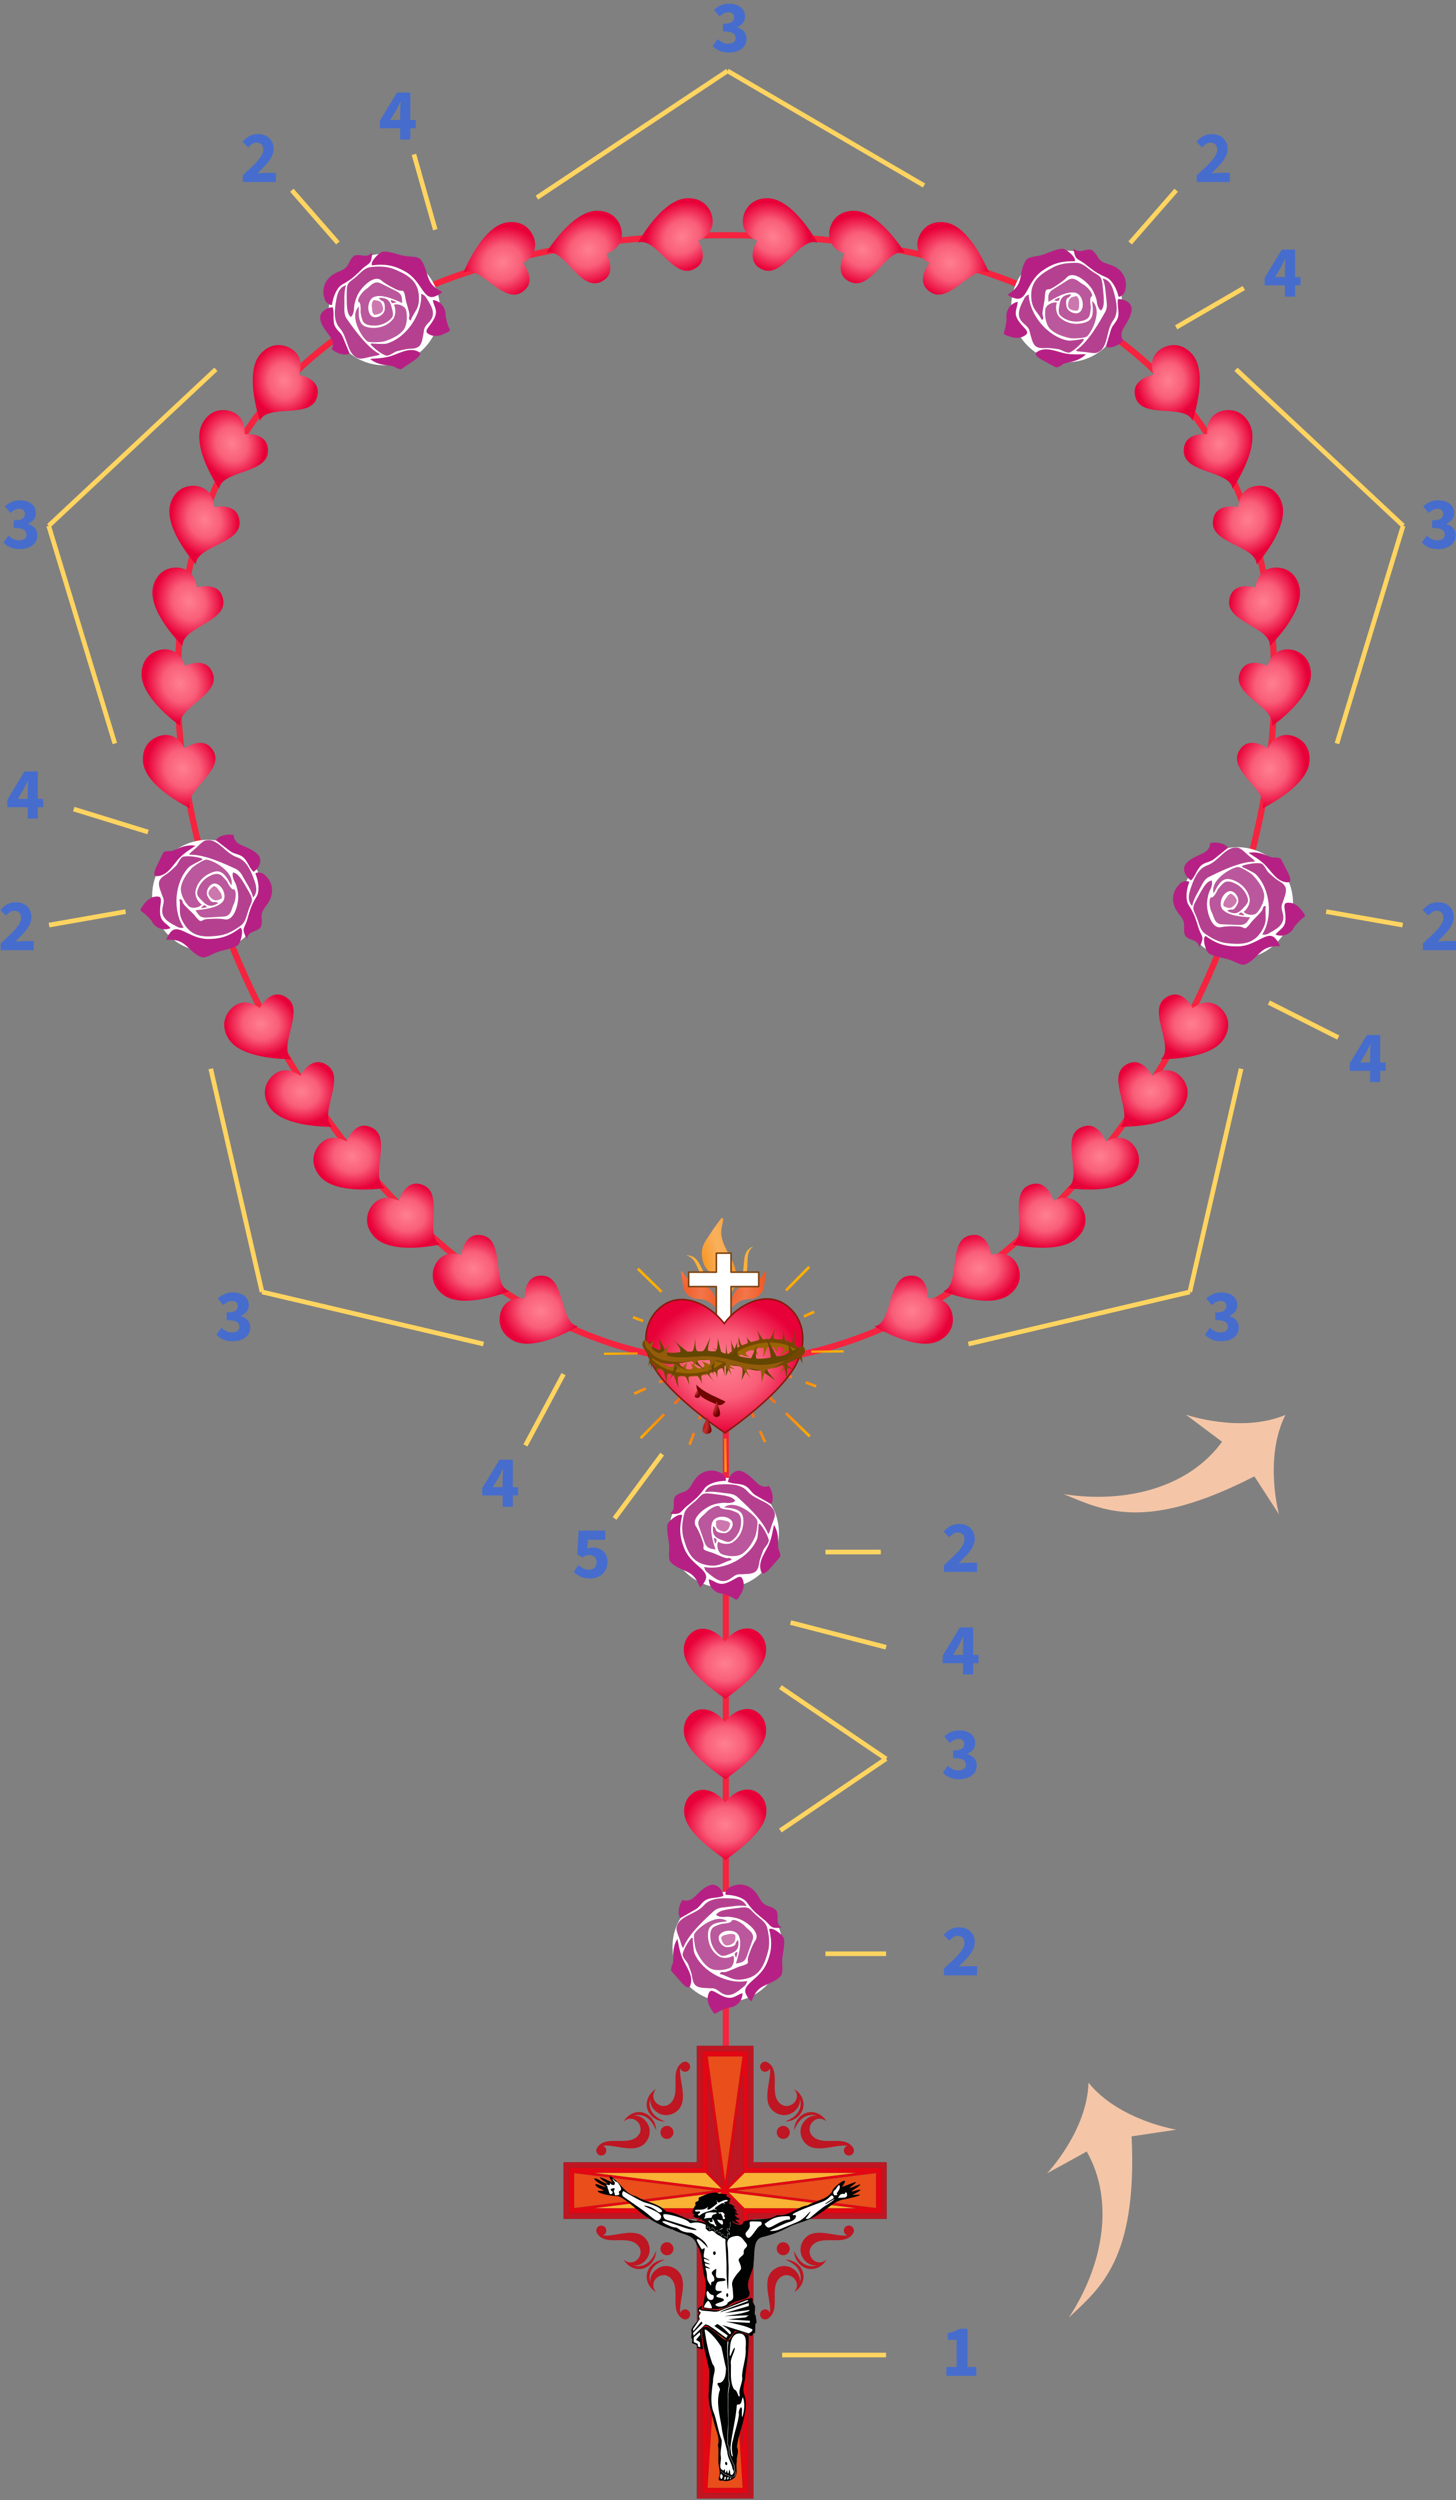 <svg xmlns="http://www.w3.org/2000/svg" xmlns:xlink="http://www.w3.org/1999/xlink" fill-rule="evenodd" stroke-miterlimit="10" viewBox="0 0 472 810" xmlns:v="https://vecta.io/nano"><rect x="0" y="0" width="472" height="810" fill="#808080" stroke="none"/><style><![CDATA[.R{fill:#466dcd}.S{fill-rule:nonzero}.T{fill:#be1622}]]></style><g class="R S"><path d="M306.8 769.72v-2.856h3.312v-8.808h-2.856v-2.184c.832-.16 1.536-.352 2.112-.576s1.136-.496 1.68-.816h2.592v12.384h2.856v2.856z"/><use id="A" xlink:href="#AG" class="R"/><use id="B" xlink:href="#AH" class="R"/><use id="C" xlink:href="#AI" class="R"/><path d="M191.33 511.4c-1.464.029-2.941-.344-4.158-1.175a7.7 7.7 0 0 1-1.218-.961l1.584-2.232c1.036 1.004 2.503 1.752 3.976 1.453.956-.127 1.797-.91 1.855-1.897.143-.946-.18-2.058-1.105-2.489-1.047-.512-2.329-.309-3.274.332-.26.312-.511-.055-.765-.174l-1.071-.681.432-7.704h8.64v2.976h-5.592l-.264 2.856c1.663-.67 3.722-.377 5.103.783 1.131.943 1.53 2.475 1.442 3.896a5.02 5.02 0 0 1-3.228 4.573c-.746.303-1.553.446-2.357.444z"/><use id="D" xlink:href="#A" y="-130.69" class="R"/><use id="E" xlink:href="#D" x="155.27" y="-201.42" class="R"/><use id="F" xlink:href="#E" x="-73.323" y="-248.87" class="R"/><use xlink:href="#F" x="-309.25"/><use xlink:href="#E" x="-461.07"/><use id="G" xlink:href="#B" x="84.968" y="-141.9" class="R"/><use xlink:href="#G" x="-320.46"/><use id="H" xlink:href="#G" x="70.304" y="-256.63" class="R"/><use xlink:href="#H" x="-459.78"/><use xlink:href="#G" x="-159.58" y="-417.51"/><use id="I" xlink:href="#C" x="131.98" y="-191.93" class="R"/><use id="J" xlink:href="#I" x="-27.604" y="-254.47" class="R"/><use id="K" xlink:href="#J" x="-286.82" y="-50.895" class="R"/><use id="L" xlink:href="#K" x="-120.77" y="219.97" class="R"/><use xlink:href="#L" x="153.98" y="222.99"/></g><g fill="none"><g stroke="#ffd460" stroke-width="1.5"><path d="m287.26 569.85-34.272-23.25m132.72-128.03 16.622-72.313m-317.39 72.313-16.622-72.313m386.55-175.92-54.194-50.68m-384.88 50.68 54.194-50.68m165.87-96.683-61.806 41.054m211.67 354.54-71.789 16.87m-228.98-16.87 71.789 16.87"/><path d="M454.86 170.33l-21.453 70.555M15.777 170.33l21.452 70.555m198.61-217.92l63.711 37.136m134.28 276.04l-22.497-11.326m-363.34-55.256l-24.069-7.422m430.79 37.571l-24.806-4.367m-414 4.367l24.806-4.367m362.5-202.02l-21.926 12.725m-247.1-56.025l6.911 24.391m111.87 518.64l34.272-23.25m0-36.126l-30.951-8.005m30.951 237.31h-33.689m31.969-260.15h-17.934m-97.264-34.546l12.36-23.098m16.548 46.753l15.423-20.831m166.63-409.48L366.36 78.7M94.61 61.629L109.534 78.7m177.71 554.28H267.59"/></g><path d="m57.603 221.78c0-100.26 71.272-145.58 177.76-145.58 114.7 0 177.76 51.855 177.76 145.58 0 100.83-81.58 219.56-177.76 219.56-94.742 0-177.76-119.58-177.76-219.56zm177.69 220.76v323.72" stroke="#f5233f" stroke-width="2"/></g><g class="S"><path d="M254.49 417.78l.609.62 7.523-7.64-.619-.609zm-48.033-6.447l7.711 7.517.594-.634-7.698-7.505zm53.94 14.786l.358.792 3.353-1.526-.36-.791zm-55.332 1.047l3.284 1.239.311-.811-3.289-1.241zM263 437.558a.73.73 0 0 1 .005.091l-.011.632 10.501-.108-.006-.723zm-67.218.685l.007.723 10.921-.111a9.73 9.73 0 0 1-.023-.631l.002-.092zm54.41 5.947l6.369 2.404.311-.812-6.375-2.405zm-36.691 3.277l.367.789 6.203-2.824-.375-.785zm47.53.813l3.392 1.28.307-.813-3.387-1.278zm-14.871 1.757l4.872 4.75.617-.613-4.87-4.748zm-40.724 1.102l.36.791 3.722-1.694-.366-.789zm12.91 3.343l.628.6 4.773-4.847-.628-.6zm22.897-1.262l2.791 6.215.79-.361-2.789-6.209zm-15.002 6.452l.811.31 2.406-6.376-.814-.303zm28.212-1.551l7.756 7.562.606-.623-7.745-7.551zm-47.081 7.505l.618.609 7.632-7.749-.628-.6zm38.621-1.83l1.611 3.59.793-.356-1.616-3.597zm-22.852 4.094l.813.306 1.412-3.742-.812-.311zm11.919-1.792a4.81 4.81 0 0 1-.317-.008l.109 10.792.723-.007-.11-10.794c0 .003-.245.015-.405.017z" fill="url(#U)"/><path d="M238.64 412.56c-.137-1.159-.486-2.274-.942-3.345-.929-2.185-2.27-4.173-3.13-6.389-.467-1.203-.793-2.47-.765-3.768.03-1.383.54-2.698.636-4.075.021-.305-.436-.494-.629-.25-1.425 1.797-2.714 3.694-3.973 5.608-.593.901-1.242 1.792-1.701 2.772-.467.997-.645 2.07-.605 3.167.038 1.064.212 2.165.602 3.159.404 1.032 1.083 1.858 1.822 2.67 1.394 1.531 2.686 3.197 3.208 5.238.313 1.223.399 2.496.527 3.748l.426 3.878a6.4 6.4 0 0 0 .072 1.376c.052.323.564.229.56-.085-.062-3.934 2.767-6.981 3.681-10.655.248-.996.332-2.028.211-3.049" fill="url(#V)"/><path d="M238.06 418.89c-1.104 1.9-1.157 4.312-2.771 5.926-.129.129.046.375.198.261.22-.164.414-.345.586-.544l1.744-1.443c.559-.47 1.11-.966 1.734-1.349 1.042-.639 2.254-.811 3.453-.886.636-.039 1.252-.109 1.838-.376.564-.256 1.081-.645 1.527-1.072.46-.441.819-.96 1.027-1.564.205-.593.294-1.227.412-1.842l.61-3.941c.018-.18-.249-.286-.363-.15-.516.612-.835 1.366-1.381 1.954-.513.552-1.161.948-1.841 1.261-1.254.575-2.615.862-3.886 1.396-.622.262-1.218.586-1.743 1.014-.463.376-.845.84-1.144 1.355" fill="url(#W)"/><path d="M229.98 417.5c-.525-.427-1.121-.751-1.743-1.013-1.27-.535-2.632-.821-3.886-1.397-.68-.312-1.328-.709-1.841-1.261-.546-.588-.865-1.342-1.381-1.954-.114-.136-.381-.03-.363.15.133 1.324.362 2.635.611 3.942.117.614.206 1.248.411 1.841.208.604.568 1.123 1.028 1.564.445.428.962.816 1.526 1.073.586.266 1.202.336 1.838.376 1.199.075 2.411.246 3.453.886.624.383 1.175.878 1.734 1.348l1.744 1.444a3.71 3.71 0 0 0 .586.544c.152.113.327-.133.199-.262-1.616-1.614-1.668-4.026-2.771-5.926-.3-.515-.682-.979-1.145-1.355" fill="url(#X)"/><path d="M243.95 403.91c-1.751.722-2.435 2.16-2.649 3.963l-.427 4.192c-.255 1.25-.955 2.256-1.338 3.445-.104.325.28.585.559.429 1.569-.876 1.938-3.191 2.126-4.817.275-2.382-.383-5.468 1.774-7.105.047-.036.022-.135-.045-.107m-21.23 2.79c1.894-.002 3.075 1.065 3.963 2.649.686 1.226 1.21 2.543 1.998 3.711.713 1.057 1.744 1.719 2.552 2.671.222.26-.035.647-.352.61-1.784-.21-3.01-2.207-3.806-3.639-1.165-2.095-1.737-5.198-4.356-5.886-.057-.015-.072-.116.001-.116" fill="#fbb03b"/><g stroke-width=".5"><path d="m245.96 412.16h-8.979v-6.157h-4.759v6.157h-8.979v4.671h8.979v15.861a4.34 4.34 0 0 0 4.759 0v-15.861h8.979z" stroke="#7c410f" stroke-linejoin="round" stroke-miterlimit="2" fill="#fff"/><path d="M253.53 422.04c-5.758-3.127-13.7.047-18.754 6.744-5.15-6.625-13.137-9.685-18.849-6.477-6.104 3.428-8.992 11.722-4.004 20.486 5.146 9.041 20.311 19.557 23.106 21.447 2.766-1.929 17.78-12.66 22.796-21.775 4.861-8.833 1.857-17.085-4.295-20.425" fill="url(#Y)" stroke="#89190c"/></g></g><g transform="matrix(.905 0 0 .905 198.21 392.98)"><path d="M30.407 61.436s1.044 1.473 5.283 3.646l5.154 2.435c-.21.415-1.432 1.772-2.952 1.112-1.529-.664-4.03-1.572-5.683-2.916-.847-.688-1.704-2.062-1.802-4.277z" fill="#700600"/><g transform="matrix(1.041 0 0 1.166 11.133 -1.316)" class="S"><g fill="#996402"><path d="M54.256 45.802c.935-1.135.668-1.94-.439-3.225-2.099-1.532-6.213-3.445-13.022-2.456-7.352 1.069-11.161 3.998-12.832 5.739-.38 1.16-.173 1.966.816 2.248.188.533 3.048 1.01 3.048 1.01l-2.394-1.341c.379-.348.807-.685 1.278-1.008l1.381.853.09-1.745c.643-.344 1.514-1.623 2.049-1.163.505.434 2.685.534 2.685.534s-1.446-.504-1.365-1.156c.246-.656 1.839-.9 2.411-.844.554.165 1.917 1.931 1.917 1.931s-.752-1.751-.707-2.226c.369-.461 1.776-.462 2.445-.421.295.356-.138 2.979-.138 2.979s1.278-2.546 1.386-2.946c.359-.273 1.432-.441 2.311-.227.221.429 1.45 1.892 1.45 1.892s-.505-1.444-.365-1.864c.683-.328 1.741.044 2.52.356.139.482-1.629 2.131-1.629 2.131s2.416-1.094 2.609-1.494c.422-.211 1.526.525 2.173.897l.074 2.009.995-1.257c.414.357.788.482 1.252.794z"/><path d="M3.214 43.368c-1.08.987-1.173 2.208-.252 3.644 1.866 1.828 5.674 4.329 12.542 4.352 7.417.024 11.583-2.317 13.472-3.797.534-1.093.439-1.923-.5-2.348-.113-.555-4.484-2.872-4.484-2.872l3.792 3.104a11.3 11.3 0 0 1-1.401.81l-1.25-1.048-.327 1.716c-.682.247-.913.708-1.77.847-.629-.591-2.692-1.103-2.692-1.103s1.282 1.083.863 1.494c-.327.632-2.029.88-2.508.381-.408-.425-2.229-1.39-2.229-1.39s.891 1.159.782 1.624c-.736.568-1.789.324-2.288.172-.243-.397.504-1.804.504-1.804s-1.421.825-1.583 1.205c-.745.29-1.501-.124-2.226-.234l-.481-1.375s-.659 1.645-1.053 1.602c-1.126.141-2.251-.579-3.049-.87-1.048-.912-1.423-1.208-2.022-1.852l.201-2.002-1.157 1.099c-.36-.415-.658-.865-.882-1.355z"/></g><g fill="#754703"><path d="M54.697 44.347c-.066-.574-.358-1.165-.88-1.77l-1.409-1.023c-.169-.429-.106-4.722-.106-4.722l-.858 4.174c-.533-.029-1.682-.499-2.354-.822-.149-.394-.702-3.338-.702-3.338s.065 2.719-.355 3.131c-.915.086-2.292-.063-2.788-.292-.341-.555.314-3.051.314-3.051s-1.171 2.805-1.672 3.08c-.797.239-1.711.267-2.41.186-.606-.444-2.064-2.913-2.064-2.913s1.019 2.665.713 3.078c-.981.401-1.717.453-2.684.72-.528-.162-1.785-1.645-1.785-1.645s.834 1.39.406 2.038l-1.878.613c-.598-.622-1.048-2.584-1.048-2.584s-.376 1.877.295 2.817c-.051.227-1.084.642-1.62.946-1.121-1.132-1.405-3.086-1.405-3.086l.331 3.725s-.853.483-1.335.95c-.556-.498-.588-3.587-.588-3.587l-.248 4.295-.604.59c-.24.733-.246 1.325.033 1.733 4.955-6.722 19.41-9.35 26.701-3.246z"/><path d="M2.333 45.129c-.014.578.195 1.207.629 1.883.348.341 1.119.514 1.255 1.073.109.45.931 2.705.931 2.705s-.203-1.821.234-1.956c.759.144 1.518.243 1.941 1.017l.975 3.571s.006-2.732.366-2.98c.969-.037 1.764.027 2.158.662.116.49 1.609 3.917 1.609 3.917s-.61-3.407-.086-3.622c.698-.286 1.698-.411 2.352-.051.374.206 1.495 2.683 1.495 2.683s-.583-2.467-.235-2.67c1.227-.286 1.824-.381 2.953-.165.463.148 1.645 2.385 1.645 2.385s-.533-2.313-.228-2.571c.473-.4 1.286-.545 1.91-.377.447.121 2.452 2.484 2.452 2.484s-1.885-2.365-1.674-2.685c.317-.48 1.267-.701 1.87-.556.476.115.891 2.111.891 2.111s-.161-2.184.149-2.602.94-.678 1.487-.582c.384.068.846 2.544.846 2.544s-.218-2.871.039-3.285c.142-.228.678-.496.678-.496.337-.691.424-1.277.204-1.722-5.816 5.932-20.469 6.406-26.847-.716z"/></g><path d="M.349 42.51c-.515-.963-.403-1.864.45-2.413a1.99 1.99 0 0 1 .195-.111c.469.628.242.898 1.26 1.458.176-.396.015-2.118.015-2.118l.832 2.739c1.305.718 2.111 1.148 2.917 1.179.654-.656-.507-3.746-.507-3.746s2.035 3.118 2.441 4.286c2.082.575 3.781.136 5.01.074.652-1.357-2.61-3.833-2.61-3.833l4.976 3.615a5.98 5.98 0 0 0 1.812-.017c.696-.374 1.037-4.416 1.037-4.416s-.201 3.914.709 4.345c.802.063 1.247.189 2.072-.112.665-.551 2.451-4.283 2.451-4.283s-1.234 3.677-.796 4.308c.634.109 2.041.253 2.71.029.703-1.31.542-4.014.542-4.014L27 43.621c.243.45 2.503 1.129 4.085.715.307-.425 1.452-3.56 1.452-3.56s.05 3.47.382 4.175c1.102.416 2.921.641 4.404.787.425-.508 2.015-4.035 2.015-4.035s-.673 3.494-.077 4.166c1.661.058 3.156-.083 4.8-.329.385-.529-1.511-6.369-1.511-6.369l3.534 5.931c1.034.086 2.975-.186 4.316-1.143.078-1.04-.287-4.383-.287-4.383s.716 3.844 1.716 3.82c.653-.236 3.192-1.468 3.192-1.468.207.123.391.285.538.484.588.795.363 1.872-.502 2.407-.003.002-.122.076-.345.204-.635.368-.6.396-1.336.713-.931.466-2.214 1.05-3.768 1.612.265.85.063 4.666.063 4.666s-.758-3.857-1.457-4.193c-1.703.537-3.361.903-5.287 1.249-.232.707 2.944 3.561 2.944 3.561l-5.147-3.171c-1.889.339-4.074-.625-4.955-.294-.21.789-1.691 3.312-1.691 3.312s.551-2.659.296-3.515c-.364-1.223-2.802-.616-4.219-1.143-.442.854-1.451 3.497-1.451 3.497l.02-4.007c-1.356-.346-2.332-.342-3.64-.856-.514.327-.751 4.407-.751 4.407l-1.212-4.687c-1.761.197-2.838.053-4.268.199-.129 1.078 2.933 3.065 2.933 3.065s-4.29-2.162-4.704-2.845l-1.824.282-2.623.391c.083.818-3.166 4.89-3.166 4.89s2.069-4.119 1.443-4.716c-2.644.178-5.068-.145-7.446-1.838-.534.068-.241 3.724-.241 3.724l-1.126-4.509c-.627-.582-1.124-1.496-1.75-2.309z" fill="#634601"/><path d="M55.823 42.945c.377 2.078-2.264 2.56-3.64 3.359-2.155.435-2.986 1.912-4.226 3.544-2.087 2.502 2.194-3.145-.728-1.731-1.423.893-3.626.522-4.92 1.29-.324.476-1.339 3.959-1.339 3.959s-.001-3.269-.35-3.904c-1.725-.312-3.006-.782-4.748-.382-.38.409 1.489 2.985 1.489 2.985l-2.897-3.273c-1.149-.828-3.568-1.352-4.47-.687-.347.543.717 2.762.717 2.762s-1.874-2.059-1.773-2.718c-.304-.792-.442-1.232-1.477-1.329-.944-.072-2.233-1.075-2.925.243-.211.501-3.205 4.36-3.205 4.36s2.29-4.133 2.082-5.148c-1.477-.013-3.336-.243-4.583.256-.144.661-2.266 2.205-2.266 2.205s1.296-1.102.982-1.354c-.226-1.228-1.356-.554-2.179-.521l-2.733.408c-.554.361.677 2.747.677 2.747s-2.305-2.647-3.138-2.537c-3.656-.975-4.496-.986-6.708-1.874-.523.38 1.491.2-.329-.743-.338-2.54-4.486-2.237-2.627-4.535.522-.689 1.364.875 1.816.974 1.011.004 1.936-1.484 1.936-1.484s-1.5 2.593-.889 3.058c.534.407 1.28.968 2.108 1.205 1.522.434 3.811-2.732 3.811-2.732s-1.552 3.435-.483 3.658c3.073.785 7.123.335 10.515.202 4.819-.398 9.514.528 14.197 1.705 5.76 1.332 11.987 1.202 17.456-1.28 1.699-.731 3.323-1.636 4.845-2.686z" fill="#925c0b"/><path d="M54.075 42.391l.945-.462c.207.123.391.285.538.484.588.795.363 1.872-.502 2.407-.003.002-.122.076-.345.204.323.565.284 2.421.284 2.421s-.764-2.256-1.62-1.708c-.931.466-2.214 1.05-3.768 1.612.084.85 2.521 1.867 2.521 1.867s-3.393-.715-3.915-1.394l-3.124.83c4.945-2.521 7.591-4.641 8.986-6.261zM.349 42.51c-.59-.763-.413-1.812.391-2.374-.091.856.134 2.813 3.323 4.896 4.265 2.785 13.019 1.563 13.019 1.563l-1.824.282-2.623.391c.083.818 3.305 2.54 3.305 2.54s-4.402-1.769-5.028-2.366c-2.644.178-5.068-.145-7.446-1.838-.132.509-1.502 2.549-1.502 2.549s.784-2.686.263-3.563C1.6 44.008.975 43.322.349 42.51z" fill="#744603"/></g><path id="M" d="M37.671 67.452s-1.26 3.127-1.26 4.467a1.262 1.149 0 0 0 1.26 1.147 1.262 1.149 0 0 0 1.26-1.147c0-1.34-1.26-4.467-1.26-4.467z" fill="url(#AL)"/><use id="N" transform="matrix(.875 0 0 .685 .958 19.214)" xlink:href="#M"/><use transform="matrix(.857 0 0 .722 1.689 16.17)" xlink:href="#N"/><path id="O" d="M34.24 73.093s-1.604 3.328-1.604 4.754a1.608 1.223 0 0 0 1.604 1.22 1.608 1.223 0 0 0 1.604-1.22c0-1.426-1.604-4.754-1.604-4.754z" fill="url(#AM)"/><use transform="matrix(.945 0 0 .936 -1.414 -.019)" xlink:href="#O"/></g><g class="S"><g id="P"><path d="M253.625 630.73c0 9.837-7.975 17.812-17.812 17.812s-17.812-7.975-17.812-17.812 7.976-17.812 17.812-17.812 17.812 7.975 17.812 17.812" fill="#fff"/><path d="M220.435 628.57c.299.866.827 3.071 1.139 2.288 1.873-4.699 7.939-9.925 9.8-11.678 1.02-.961 2.399-1.161 3.737-1.275l.007-.001c1.991-.185 4.413-.784 6.901-.355-.996-2.202-3.283-2.43-5.16-2.515-2.915-.132-6.584-.158-8.652 2.231-2.762 3.191-8.32 3.285-8.899 7.4-.116.824.653 2.531 1.127 3.905zm13.975 10.336c-.501-.177-1.297.41-.94.671 1.504.274 2.975 1.303 4.506 1.641 1.257.277 2.647.135 3.877-.143 4.637-1.049 6.025-4.785 7.179-9.065l.005-.028c.586-2.501.253-4.884-.313-7.341l-.014-.058c-.495-1.901-2.308-2.939-3.627-4.152-2.124-1.952-2.008-2.734-4.879-2.401-5.399.627-7.012.909-8.071 2.319.603.649 1.956.806 3.041.672.799-.099 1.617.027 2.411.164.825.143 1.651.345 2.422.672 2.107.892 6.718 4.219 4.817 6.893l-.01.012c-.802 1.121-2.218 4.742-2.388 5.802-.086.537.24 1.316-.213 1.617l-.003.004c-.909.588-2.096.752-3.084 1.163-2.112.879-3.956 1.828-4.716 1.558z" fill="#b54090"/><path d="M238.555 636.15c-.01.031 1.661-.291 1.996-.458l.03-.019c1.39-.68 1.538-2.084 2.068-3.429l1.398-3.979c.524-2.161-1.442-2.875-2.712-4.406-.306-.37-2.927-2.353-4.14-1.708.225.952-3.039 1.107-3.172 1.123 0 0-2.008.549-2.777 1.127-1.121.843-1.062 2.6-.92 3.807.204 1.729 1.226 4.057 3.298 5.286.53.315 1.484.12 1.983-.074 2.241-.867 3.759-1.293 3.795-3.743.004-.307-.023-1.275-.198-1.105-.284.273-.71.777-.757 1.131-.124.917-1.68 1.08-2.593 1.145-1.789.127-3.785-2.66-2.433-4.177 1.526-1.712 5.092-1.5 6.034.362 1.263 2.497-.206 6.943-.9 9.117m.52-3.739c-.203-.083-.876.252-.915.666.059.361.186.746.477 1.189.056.067.501-1.778.438-1.855z" fill="#bb579c"/><path d="M238.325 626.91c-1.013-.76-2.436-.175-3.584.066-.322.068-.985.589-.965.763.091.771.51 1.863 1.168 2.327s1.522.156 2.17-.165c.33-.165.718-.402.949-.715.35-.473.431-1.739.262-2.276z" fill="#cd77af"/><path d="M235.765 622.47c-3.895-2.922-10.604 3.059-10.782 4.41-.18.682.259 4.147.827 5.326 1.309 2.715 2.479 4.132 3.895 5.188 1.739 1.298 4.867.968 6.678.295 1.435-.532 1.92-2.96 1.313-4.094-1.329.846-3.436 1.013-4.689.204-2.538-1.64-3.591-4.517-3.49-7.222.031-.826.215-1.766.789-2.401 1.248-1.381 3.475-1.445 5.459-1.706z" fill="#bb579c"/><path d="M223.715 643.4c1.372-3.395-1.561-6.461-2.672-9.403-.501-1.329-.832-2.668-1.076-4.064l-.368-1.778c-1.093 1.745-1.374 3.628-1.338 5.659l.001.02c-.005.761.047 1.866-.23 2.414-.298.592-.737 1.956-.358 2.368l3.451 3.939c.376.379 2.071 2.158 2.59.845" fill="#b62084"/><path d="M234.185 645.86c2.72 1.508 5.036-.688 7.229-2.5.388-.321.696-.97.804-1.571-6.314 1.26-14.53-2.892-17.117-8.992-.367-.864-.539-4.684-.545-4.898l-.338-.113c-.899.941-2.431 3.32-2.897 5.151l-.002.008c-.29 1.072 1.407 2.588 1.74 3.377.33.78.842 2.273 1.063 3.002.394 1.298.284 2.895 1.385 3.898 1 .911 2.839.806 4.038.906l.007-.001c.33.029.81.034 1.146.031h.098c1.378-.01 2.283 1.094 3.389 1.702" fill="#b54090"/><path d="M236.075 650.46c2.753-.115 4.666-2.311 4.629-4.699-.789.16-1.839.828-2.51 1.122-1.648.722-2.945.511-6.06-1.334-.643-.38-1.65-.922-2.107-.253-.687 1.006-1.197 3.106.612 5.767.362.533.645 1.366 1.346 1.308 1.144-.928 4.09-1.911 4.09-1.911zm13.9-25.589c-.148-.043-.655.124-.655.124.955 3.778 1.035 6.87-.773 11.086-2.269 5.293-8.274 6.663-6.712 10.005.73 1.563 1.776 2.353 1.776 2.353.685-1.905 1.594-3.662 3.425-4.729 2.016-1.174 4.319-1.623 6.078-3.526.674-.73.547-2.325.451-4.372-.108-2.286.975-5.185.566-7.746-.153-.956-2.769-3.115-4.156-3.195m-12.942-13.652c-1.11.257-2.17 1.988-1.783 2.671 2.003 0 4.583.506 6.205 1.759.592.457.962 1.155 1.423 1.719 1.412 1.73 1.586 1.872 3.385 3.417l1.889 1.542c1.79 1.658 1.575 2.387 4.342 2.278.237-.01.871-.157.871-.157-2.135-1.318-.813-3.413-1.531-5.173-.391-.96-2.337-1.611-2.881-1.765-2.324-.768-2.545-2.705-4.013-4.468-2-2.401-5.052-3.176-7.907-1.823m-6.992-.419c-2.144.744-3.65 2.659-5.319 4.104-.983.85-2.584 1.144-3.41.598-1.115 1.329-1.897 4.438-.772 5.929l4.868-2.782c1.455-.771 2.032-2.383 3.485-3.137 1.723-.892 3.883-.484 5.635-1.294-.33-2.089-2.297-4.278-4.487-3.418" fill="#b62084"/></g><path d="M314.01 400.37c-6.788 1.955-2.545 15.89-8.216 17.982 0 0 15.016 6.127 21.522 1.036 4.55-3.558 3.471-8.152 2.013-10.383-2.854-4.379-8.013-2.448-8.013-2.448s-.793-7.368-6.513-6.37a7.46 7.46 0 0 0-.793.183z" fill="url(#Z)"/><path d="M156.85 400.37c6.788 1.955 2.545 15.89 8.216 17.982 0 0-15.017 6.127-21.523 1.036-4.549-3.558-3.471-8.152-2.013-10.383 2.855-4.379 8.014-2.448 8.014-2.448s.793-7.368 6.512-6.37c.255.044.519.104.794.183z" fill="url(#a)"/><path d="M401.76 218.53c-2.058 6.757 11.939 10.79 10.604 16.685 0 0 13.318-9.255 12.593-17.484-.505-5.754-4.946-7.351-7.61-7.344-5.227.008-6.419 5.386-6.419 5.386s-6.61-3.348-8.89 1.991a7.67 7.67 0 0 0-.278.766z" fill="url(#b)"/><path d="M69.097 218.53c2.059 6.757-11.938 10.79-10.603 16.685 0 0-13.319-9.255-12.594-17.484.506-5.754 4.946-7.351 7.611-7.344 5.227.008 6.418 5.386 6.418 5.386s6.61-3.348 8.89 1.991a7.67 7.67 0 0 1 .278.766z" fill="url(#c)"/><path d="M276.03 91.486c6.626 2.448 11.467-11.289 17.274-9.613 0 0-8.462-13.835-16.72-13.591-5.774.169-7.627 4.509-7.775 7.169-.297 5.219 5.003 6.722 5.003 6.722s-3.728 6.404 1.47 8.991a7.54 7.54 0 0 0 .748.322z" fill="url(#d)"/><path d="M194.35 91.486c-6.626 2.448-11.467-11.289-17.275-9.613 0 0 8.463-13.835 16.721-13.591 5.773.169 7.627 4.509 7.775 7.169.296 5.219-5.003 6.722-5.003 6.722s3.728 6.404-1.47 8.991a7.54 7.54 0 0 1-.748.322z" fill="url(#e)"/><path d="M333.32 384.11c-6.376 3.041.096 16.091-5.155 19.085 0 0 15.818 3.579 21.402-2.51 3.903-4.256 2.086-8.611.281-10.573-3.535-3.852-8.307-1.099-8.307-1.099s-1.756-6.297-6.511-5.469c-.532.093-1.101.275-1.71.566z" fill="url(#f)"/><path d="M137.54 384.11c6.376 3.041-.096 16.091 5.155 19.085 0 0-15.818 3.579-21.402-2.51-3.903-4.256-2.086-8.611-.282-10.573 3.535-3.852 8.307-1.099 8.307-1.099s1.757-6.297 6.511-5.469c.532.093 1.101.275 1.711.566z" fill="url(#g)"/><path d="M398.46 194.57c-.923 7.004 13.546 8.685 13.197 14.72 0 0 11.618-11.315 9.553-19.315-1.442-5.592-6.085-6.441-8.712-5.996-5.156.866-5.448 6.368-5.448 6.368s-6.237-1.958-8.132 2.481c-.212.496-.37 1.073-.458 1.742z" fill="url(#h)"/><path d="M72.4 194.57c.923 7.004-13.547 8.685-13.197 14.72 0 0-11.618-11.315-9.554-19.315 1.443-5.592 6.085-6.441 8.713-5.996 5.156.866 5.447 6.368 5.447 6.368s6.238-1.958 8.133 2.481c.212.496.37 1.073.458 1.742z" fill="url(#i)"/><path d="M247.27 87.375c6.5 2.768 12.001-10.721 17.72-8.766 0 0-7.784-14.227-16.045-14.384-5.773-.11-7.836 4.135-8.112 6.786-.549 5.199 4.673 6.956 4.673 6.956s-3.559 5.483.209 8.499c.421.338.934.645 1.555.909z" fill="url(#j)"/><path d="M224.55 87.375c-6.499 2.768-12-10.721-17.72-8.766 0 0 7.784-14.227 16.045-14.384 5.774-.11 7.837 4.135 8.113 6.786.548 5.199-4.673 6.956-4.673 6.956s3.558 5.483-.209 8.499a6.6 6.6 0 0 1-1.556.909z" fill="url(#k)"/><path d="M349.94 365.53c-6.149 3.479 1.217 16.047-3.813 19.399 0 0 16.029 2.469 21.175-3.995 3.598-4.517 1.481-8.736-.456-10.566-3.793-3.596-8.363-.52-8.363-.52s-2.082-5.849-6.523-5.076c-.626.109-1.298.35-2.02.758z" fill="url(#l)"/><path d="M120.92 365.53c6.149 3.479-1.217 16.047 3.813 19.399 0 0-16.029 2.469-21.174-3.995-3.599-4.517-1.482-8.736.455-10.566 3.793-3.596 8.364-.52 8.364-.52s2.081-5.849 6.522-5.076c.627.109 1.298.35 2.02.758z" fill="url(#m)"/><path d="M393.18 169.14c-.433 7.052 14.119 7.721 14.19 13.766 0 0 10.803-12.097 8.184-19.934-1.827-5.478-6.518-6.001-9.108-5.374-5.082 1.222-4.992 6.731-4.992 6.731s-6.039-1.441-7.81 2.704c-.249.585-.413 1.28-.464 2.107z" fill="url(#n)"/><path d="M77.676 169.14c.432 7.052-14.119 7.721-14.191 13.766 0 0-10.802-12.097-8.184-19.934 1.828-5.478 6.518-6.001 9.108-5.374 5.082 1.222 4.992 6.731 4.992 6.731s6.039-1.441 7.81 2.704c.25.585.414 1.28.465 2.107z" fill="url(#o)"/><path d="M364.49 345.32c-5.664 4.221 3.215 15.768-1.354 19.724 0 0 16.211.443 20.507-6.613 3.004-4.934.376-8.853-1.774-10.428-4.215-3.092-8.364.533-8.364.533s-2.548-5.052-6.529-4.359c-.778.136-1.608.49-2.486 1.143z" fill="url(#p)"/><path d="M106.36 345.32c5.664 4.221-3.216 15.768 1.354 19.724 0 0-16.211.443-20.507-6.613-3.005-4.934-.377-8.853 1.774-10.428 4.214-3.092 8.363.533 8.363.533s2.549-5.052 6.53-4.359c.777.136 1.608.49 2.486 1.143z" fill="url(#q)"/><path d="M383.76 146.47c.454 7.05 14.975 5.894 15.802 11.88 0 0 9.203-13.352 5.626-20.799-2.5-5.207-7.219-5.138-9.711-4.193-4.889 1.85-4.109 7.304-4.109 7.304s-5.625-.615-7.212 3.101c-.31.726-.466 1.615-.396 2.707z" fill="url(#r)"/><path d="M86.863 146.47c-.455 7.05-14.975 5.894-15.803 11.88 0 0-9.203-13.352-5.626-20.799 2.501-5.207 7.22-5.138 9.711-4.193 4.889 1.85 4.11 7.304 4.11 7.304s5.624-.615 7.212 3.101c.31.726.465 1.615.396 2.707z" fill="url(#s)"/><path d="M377.62 323.42c-5.645 4.25 3.294 15.751-1.257 19.73 0 0 16.214.363 20.475-6.714 2.98-4.948.334-8.854-1.826-10.418-4.229-3.072-8.36.574-8.36.574s-2.564-5.021-6.53-4.331c-.783.136-1.619.495-2.502 1.159z" fill="url(#t)"/><path d="M93.232 323.42c5.645 4.25-3.294 15.751 1.258 19.73 0 0-16.215.363-20.476-6.714-2.979-4.948-.333-8.854 1.827-10.418 4.229-3.072 8.359.574 8.359.574s2.565-5.021 6.53-4.331c.783.136 1.62.495 2.502 1.159z" fill="url(#u)"/><path d="M368.2 129.06c2.319 6.675 16.004 1.685 18.399 7.236 0 0 5.308-15.325-.125-21.548-3.799-4.351-8.327-3.027-10.477-1.45-4.219 3.086-2.012 8.134-2.012 8.134s-5.565.905-6.122 4.891c-.11.787-.024 1.694.337 2.737z" fill="url(#v)"/><path d="M102.66 129.06c-2.319 6.675-16.003 1.685-18.398 7.236 0 0-5.308-15.325.125-21.548 3.798-4.351 8.327-3.027 10.477-1.45 4.218 3.086 2.012 8.134 2.012 8.134s5.565.905 6.122 4.891c.109.787.024 1.694-.338 2.737z" fill="url(#w)"/><path d="M283.51 429.72s13.801 8.519 21.057 4.571c5.075-2.76 4.769-7.468 3.699-9.91-2.094-4.788-7.502-3.736-7.502-3.736s.473-8.068-6.185-7.305c-.098.011-.193.025-.287.042-6.682 1.162-4.925 15.226-10.782 16.338z" fill="url(#x)"/><path d="M187.35 429.72s-13.801 8.519-21.058 4.571c-5.074-2.76-4.768-7.468-3.698-9.91 2.093-4.788 7.501-3.736 7.501-3.736s-.472-8.068 6.185-7.305c.098.011.194.025.288.042 6.681 1.162 4.925 15.226 10.782 16.338z" fill="url(#y)"/><path d="M409.2 261.89s14.662-6.932 15.304-15.169c.45-5.759-3.665-8.067-6.296-8.499-5.156-.853-7.219 4.255-7.219 4.255s-6.508-4.792-9.496 1.207a4.42 4.42 0 0 0-.121.264c-2.665 6.236 10.085 12.425 7.828 17.942z" fill="url(#z)"/><path d="M61.653 261.89s-14.663-6.932-15.304-15.169c-.451-5.759 3.665-8.067 6.295-8.499 5.156-.853 7.22 4.255 7.22 4.255s6.508-4.792 9.495 1.207c.044.088.084.176.122.264 2.664 6.236-10.086 12.425-7.828 17.942z" fill="url(#AA)"/><path d="M320.59 88.317s-5.961-15.084-14.138-16.262c-5.717-.825-8.289 3.131-8.892 5.727-1.188 5.09 3.775 7.482 3.775 7.482s-5.206 6.182.585 9.554c.085.05.17.096.255.139 6.049 3.066 13.056-9.253 18.415-6.64z" fill="url(#AB)"/><path d="M150.26 88.317s5.96-15.084 14.138-16.262c5.717-.825 8.288 3.131 8.892 5.727 1.187 5.09-3.775 7.482-3.775 7.482s5.206 6.182-.585 9.554a4.96 4.96 0 0 1-.255.139c-6.05 3.066-13.057-9.253-18.415-6.64z" fill="url(#AC)"/><path d="M244.22 700.54v-37.719h-18.312v37.719h-43.209v18.312h43.209v90.601h18.312v-90.601h43.209V700.54z" fill="#3c3b3a"/><path d="m236.25 709.12 5.135-5.135h36.099zm5.135 6.298-5.135-5.135 41.234 5.135zm-12.648-11.433 5.135 5.135-41.235-5.135zm5.72 4.504-5.112-5.111v-31.374zm0.604-1.886-5.652-40.337h11.304zm-5.716 9.422 5.215-5.215-5.215 82.088zm4.527-5.742-5.135 5.135h-36.1zm-2.29-0.582-45.446 5.659v-11.318zm9.167 96.318h-11.376l5.688-89.536zm0.028-13.121-5.214-82.088 5.214 5.215zm-2.237-83.197 45.446-5.659v11.318zm2.237-6.323-5.112 5.111 5.112-36.485zm1.72-38.831h-14.872v37.719h-43.209v14.872h43.209v90.6h14.872v-90.6h43.209v-14.872h-43.209z" fill="#e30613"/><path d="M285.71 717.14h-43.209v90.601h-14.872V717.14H184.42v-14.872h43.209v-37.719h14.872v37.719h43.209zm-41.489-16.592v-37.719h-18.312v37.719H182.7v18.312h43.209v90.601h18.312V718.86h43.209v-18.312zm-3.439 92.351v-76.873l-5.215-5.215z" class="T"/><path d="m233.87 709.12-5.135-5.135h-36.1zm2.378 1.164 5.135 5.134h36.099l-41.234-5.135zm0-1.164 41.234-5.135h-36.099z" fill="#f9b233"/><path d="m240.78 703.38v-31.374l-5.112 36.485zm-11.433 12.648v76.873l5.215-82.088zm5.112-7.536-5.112-36.485v31.374z" class="T"/><path d="m233.87 710.28-41.235 5.134h36.1l5.135-5.135z" fill="#f9b233"/><path d="m235.06 706.6 5.652-40.337h-11.303zm3.479 3.098 45.446 5.659v-11.318zm-6.958 0-45.446-5.659v11.318zm-2.209 96.315h11.376l-5.689-89.536z" fill="#e94e1b"/><path d="M214.73 689.37c-.821.822-.821 2.154 0 2.976s2.153.821 2.975 0 .821-2.154 0-2.976-2.154-.821-2.975 0m8.512-20.945c-.528-.529-1.329-.616-1.949-.264-.005.001-.012.007-.02.012-.054.031-.107.066-.158.105-4.125 2.732-.426 9.421-3.494 12.857-2.857 3.197-7.954-.786-4.892-4.42a3.6 3.6 0 0 0-.549.434c.011-.016.021-.033.032-.05-1.949 1.408-3.078 3.823-2.353 6.195.747 2.445 3.198 4.01 5.691 4.04-2.041-.854-4.013-2.07-4.737-4.299-.358-1.101-.287-2.149.019-3.15-.153 1.235.196 2.602 1.37 3.776 2.337 2.337 5.654 1.917 7.618-.048 3.37-3.37.18-9.722.713-13.581.076.262.217.5.41.692.635.635 1.664.635 2.299 0s.635-1.665 0-2.299m-17.998 17.048c1.236-.153 2.603.196 3.777 1.37 2.336 2.337 1.916 5.653-.048 7.618-3.37 3.37-9.722.18-13.581.713.253.074.492.211.692.41a1.64 1.64 0 0 1 0 2.299 1.64 1.64 0 0 1-2.299 0c-.529-.529-.616-1.329-.265-1.95l-.003.003a.42.42 0 0 0 .015-.022 1.5 1.5 0 0 1 .106-.158c2.731-4.125 9.421-.426 12.856-3.495 3.197-2.856-.786-7.953-4.42-4.892.127-.196.272-.38.435-.548l-.05.031c1.407-1.949 3.822-3.078 6.194-2.352 2.445.747 4.01 3.197 4.04 5.69-.854-2.041-2.07-4.012-4.298-4.737-1.101-.358-2.15-.287-3.151.02m47.179 3.897c-.821.822-.821 2.154 0 2.976s2.153.821 2.975 0 .822-2.154 0-2.976-2.154-.821-2.975 0m24.185 6.563l.002.003c-.003-.007-.009-.014-.014-.022a1.5 1.5 0 0 0-.106-.158c-2.731-4.125-9.421-.426-12.856-3.495-3.197-2.856.786-7.953 4.42-4.892-.127-.196-.273-.38-.436-.548l.051.031c-1.407-1.949-3.822-3.078-6.194-2.352-2.446.747-4.01 3.197-4.04 5.69.853-2.041 2.07-4.012 4.299-4.737 1.1-.358 2.149-.287 3.15.02-1.235-.153-2.603.196-3.777 1.37-2.336 2.337-1.916 5.653.048 7.618 3.371 3.37 9.722.18 13.581.713-.253.074-.492.211-.692.41-.635.635-.635 1.664 0 2.299a1.64 1.64 0 0 0 2.3 0c.528-.529.615-1.329.264-1.95m-26.3-12.32c-3.37-3.37-.18-9.722-.713-13.581-.076.262-.217.5-.41.692-.636.635-1.664.635-2.3 0s-.635-1.665 0-2.299c.528-.529 1.33-.616 1.949-.264.006.001.013.007.021.012.054.031.107.066.158.105 4.125 2.732.426 9.421 3.495 12.857 2.855 3.197 7.953-.786 4.892-4.42a3.57 3.57 0 0 1 .547.434l-.031-.05c1.949 1.408 3.077 3.823 2.353 6.195-.747 2.445-3.198 4.01-5.692 4.04 2.042-.854 4.014-2.07 4.739-4.299.358-1.101.287-2.149-.02-3.15.152 1.235-.196 2.602-1.37 3.776-2.337 2.337-5.653 1.917-7.618-.048m5.09 46.425c.822-.821.822-2.153 0-2.975s-2.153-.821-2.975 0-.821 2.154 0 2.975 2.154.822 2.975 0m-.82 2.037c2.042.854 4.013 2.07 4.738 4.299.358 1.101.287 2.149-.02 3.15.153-1.235-.196-2.602-1.37-3.777-2.337-2.336-5.653-1.916-7.618.049-3.37 3.37-.18 9.721-.713 13.581-.198-.7-.841-1.186-1.569-1.186a1.64 1.64 0 0 0-1.63 1.63 1.63 1.63 0 0 0 .489 1.163c.529.529 1.33.616 1.95.264.005-.001.012-.007.02-.012.054-.031.107-.066.158-.105 4.125-2.732.426-9.421 3.495-12.857 2.856-3.197 7.953.786 4.892 4.42a3.48 3.48 0 0 0 .548-.435c-.011.017-.021.034-.031.05 1.949-1.407 3.077-3.822 2.352-6.194-.747-2.445-3.197-4.01-5.691-4.04m22.018-8.58c-.032.055-.066.107-.105.158-2.732 4.125-9.421.426-12.857 3.495-3.197 2.856.786 7.953 4.42 4.892a3.54 3.54 0 0 1-.435.548c.017-.011.034-.021.05-.031-1.407 1.949-3.822 3.077-6.194 2.352-2.445-.747-4.01-3.197-4.04-5.691.854 2.042 2.07 4.013 4.299 4.738 1.101.358 2.149.287 3.15-.02-1.235.153-2.602-.196-3.777-1.37-2.336-2.337-1.916-5.653.049-7.618 3.37-3.37 9.721-.18 13.581-.713-.7-.198-1.187-.841-1.187-1.568a1.64 1.64 0 0 1 1.63-1.63c.438 0 .857.176 1.164.488.529.529.616 1.33.264 1.95-.001.005-.007.012-.012.02m-58.891 6.543c.822-.821.822-2.153 0-2.975s-2.153-.821-2.975 0-.821 2.154 0 2.975 2.154.822 2.975 0m-5.011-.82c-.854 2.042-2.071 4.013-4.299 4.738-1.1.358-2.149.287-3.151-.02 1.236.153 2.603-.196 3.777-1.37 2.337-2.337 1.916-5.653-.047-7.618-3.371-3.37-9.723-.18-13.581-.713.261-.077.498-.218.691-.41.635-.636.635-1.664 0-2.3a1.64 1.64 0 0 0-2.299 0c-.528.529-.616 1.33-.265 1.95.002.005.008.012.013.02.031.055.067.107.105.158 2.731 4.125 9.421.426 12.856 3.495 3.198 2.856-.786 7.953-4.419 4.892a3.54 3.54 0 0 0 .435.548 1.39 1.39 0 0 0-.051-.031c1.408 1.949 3.823 3.077 6.195 2.352 2.445-.747 4.009-3.197 4.04-5.691m10.549 21.766c-.529.529-1.33.616-1.95.264l.003.003c-.008-.004-.014-.01-.022-.015-.055-.031-.108-.066-.158-.105-4.125-2.732-.426-9.421-3.495-12.857-2.856-3.197-7.954.786-4.892 4.42a3.48 3.48 0 0 1-.548-.435c.01.017.021.034.031.05-1.949-1.407-3.077-3.822-2.352-6.194.747-2.445 3.197-4.01 5.691-4.04-2.041.854-4.013 2.07-4.738 4.299-.358 1.101-.287 2.149.019 3.15-.152-1.235.196-2.602 1.371-3.777 2.336-2.336 5.653-1.916 7.617.049 3.371 3.37.18 9.721.714 13.581.197-.7.841-1.188 1.569-1.188a1.64 1.64 0 0 1 1.63 1.63 1.63 1.63 0 0 1-.49 1.165" class="T"/><g fill="#010303"><path d="M236.11 713.83c.836.158 3.364 1.721 1.202 1.26.899.123 2.408 2.359.73 1.181.643 1.065 2.424 1.48.193 1.181.222 1.471 3.205 1.524.369 1.712-1.015.094 2.839 1.949-.063 1.019-3.628-2.211 1.837 2.702 2.505-.449 3.546-1.341 7.439.133 10.876-2.085 3.861.592 6.202-2.639 9.889-3.154 2.692-1.608 7.182-1.994 8.209-5.19 2.07-2.461 5.621-4.349 2.919-.841 1.326-.133 7.147-3.163 3.175-.225-2.887 2.135 5.47-2.291 1.889.334-.719.527-3.201 1.877-1.15 1.277 1.469-.43 3.329-.862.927.476-1.811 1.009-1.763.843-.48.757 4.243-.283-1.874 1.108-3.395 1.441-3.261.318-5.38 2.962-8.091 4.564-2.735 2.051-6.076 2.801-9.222 3.987-3.041 1.663-6.244 2.961-9.643 3.743-3 .907-2.204 5.47-2.66 8.186.02 3.12-2.66 5.861-1.55 8.972 1.459 3.767-4.1 2.557-6.109 4.778-2.684 1.81-5.793 1.373-8.792 1.103.306-3.173 1.42-6.344.72-9.566-1.243-3.659-.369-7.82-2.725-11.062-.878-3.419-5.055-3.301-7.58-4.834-2.916-.861-5.679-2.174-8.189-3.89-3.428-2.001-5.947-5.334-9.594-6.983-2.157.015-6.378-.783-6.748-1.634.026-.305 3.461.319 1.128-.689-1.925-.678-2.673-2.201-.566-1.291 1.87.807 3.091.861.843-.086-1.679-.707-4.056-3.011-1.07-1.64 1.265.904 4.68 2.273 1.576.345-3.37-2.529 1.823.124 3.056.613-.949-.894-1.954-3.253.172-1.35 2.672 1.953 3.845 4.986 7.428 5.826 3.155 1.919 7.179 2.092 9.772 4.955 3.675.127 6.743 3.242 10.501 3.015 1.337.235 3.663 1.157 1.091-.21-.484-1.496-1.583 1.154-.983-1.211-.231 1.146-3.084-.359-1.246-.714-1.954-.073-.341-2.512.064-2.96-.483-2.058 1.268-.401.986-2.478 1.415-.569 3.648-1.907 5.983-1.608.914.757 4.291.052 2.792 1.161 1.12.169 1.328.834 1.563.72-.456.81.078.901-.705 1.545zm6.57 42.795c.232 4.513-.624 8.99-1.087 13.464-.125 1.862-1.05 3.753-.334 5.585.691 2.015.709 4.164.213 6.222-.548 3.707-2.207 7.159-2.592 10.89.863 1.587-.199 2.99-.033 4.648-.398 1.728.464 3.788-.719 5.273-.896.832-2.131 1.221-3.339 1.113-.314-.471-2.389.498-1.682-1.168.625-1.903-.324-3.693-.232-5.609-.047-1.643.198-3.33-.149-4.867.741-2.541-.787-4.936-1.272-7.372-.796-3.272-2.073-6.553-1.66-9.978.115-2.319.198-4.646.145-6.967-.974-4.361-2.383-8.707-2.353-13.223 1.257-1.928 2.93.176 4.221.987 1.438.717 3.02 3.362 4.674 2.374 1.015-1.432 1.886-3.472 3.929-2.213.772.22 1.595.388 2.271.84z"/><path d="M227.48 748.27c.797-.263 1.691-.038 2.52-.009 1.072.024 2.177.512 3.215.061 3.069-.991 5.905-2.606 9.004-3.507.532.166 1.211-.585 1.526-.253.095.264.649.627.188.772-.233.191.239.567.297.835.166.383.478.732.549 1.137l-.124 2.529c.376.126.309.524.375.841l.269 1.797c-.258.24-.503.485-.427.866l-.11 2.5c-.686-.019-.644.435-.958.895-.76.309-1.557-.762-2.448-.822a25.11 25.11 0 0 0-3.023-.732l-2.214 2.866c-.9.401-1.493-.737-2.224-1.09l-4.712-3.438c-.751-.297-1.298.777-1.75 1.184-.244 1.739.112 3.497.328 5.223.148.601.336 1.215-.45 1.24-.264-.674-1.089-.027-1.383-.64.221-1.107-1.005-1.022-1.557-1.41-.132-.649.361-1.263-.276-1.692-.023-.873.278-1.656.003-2.509.292-1.11 1.198-1.93 1.887-2.81 1.122-.615-.374-1.606.518-2.365.055-.711-.807-1.645.208-2.177.395-.31 1.414-1.14.847-.142-.039.241-.29.654-.078.85z"/></g><g fill="#fff"><path d="M228.76 717.2c-.332.365.014 1.024-.446 1.326-.349.472.581.112.811.13a6.34 6.34 0 0 1 1.29-.102c.513-.041.246-.653.6-.881.385-.309.94-.294 1.324-.579-.011-.481-.72-.249-1.045-.319-.667-.014-1.349-.069-1.993.147-.178.061-.392.077-.541.199m4.775 83.245c.097.147.571.404.7.611s.773.532.869.62.645.206.838.384.418.06.579.206.452.384.838.267.837-.413.869-.502.033-.473 0-.916-.225-1.624-.257-1.978-.257-.797-.515-1.329-1.16-2.508-1.16-3.041.064-1.565-.032-1.831-.515-.886-.483-1.24.09-3.513.173-4.9c.084-1.418.044-3.396 0-5.876v-4.902c-.044-.384.084-1.682.31-2.775s-.226-2.362-.129-3.308-.234-3.543-.181-4.428-.27-2.954-.205-4.252l.064-2.51.315-.166c0 .118-.132 1.383-.197 2.682s.192 3.359.139 4.246.278 3.483.181 4.428.436 2.195.212 3.287-.437 2.412-.393 2.796-.044 2.421 0 4.901v5.877l-.173 4.9c-.032.354.386.975.483 1.24s.032 1.3.032 1.831.902 2.51 1.16 3.041.484.975.516 1.329l.257 1.979c.032.442.032.826 0 .915s-.402.384-.839.528c-.534.176-.685.042-.852-.099-.29-.246-.522-.06-.663-.252-.234-.323-.578-.168-.788-.355-.272-.242-.829-.475-.958-.682s-.51-.433-.606-.582z"/><path d="M236.75 719.68c.306.442-.097.807-.097.807l.319.509-.423.517.051 1.075s-.448-.669-.72-.485-.072.658.323.963c.611.472.257 1.004.257 1.004s.019-.369-.515-.335c-.217.275.201 1.026-.1 1.585-.182-.776-1.071-.469-1.197-.909-.217-.759-.47-.568-.47-.568s-.053.483-.286.56c.064-.334-.578-1.268-.578-1.268s-.199.161-.159.441c-.407-.264-.689-1.048-.689-1.048s-.092.454-.728.665c.096-.997-.637-1.345-.874-1.365s-.277.556-1.007.726c.237-.197.163-.881-.024-1.159 0 0-.177.391-.776.361a1.1 1.1 0 0 0 .011-1.255c.218.282.381.769.121 1.182.476-.023.645-.397.645-.397.186.279.389.953.152 1.15.623-.177.642-.735.878-.716s1.087.501.926 1.365c.588-.207.666-.748.666-.748s.303.889.647 1.125c-.041-.281.211-.435.211-.435s.688.924.623 1.259c.172-.079.194-.532.194-.532s.3-.211.517.549c.126.439 1.015.133 1.198.908.174-.511-.218-1.299 0-1.574.542-.108.603.196.603.196s.194-.335-.418-.806c-.395-.306-.514-.801-.175-1.02.277-.178.661.311.661.311l-.025-.82.387-.519-.322-.531s.386-.394.193-.768m-8.535 27.824c-.097-.118.54-1.433 1.176-1.999.559-.499 1.562 2.146 1.369 2.294s-2.448-.177-2.545-.295m1.176-2.953c-.344-.45-.516-2.243-.081-2.303s.5 1.137 1.805 1.299c.451.057.353 1.624-.516 1.595s-.864-.14-1.208-.591m.434-25.201c.159-.212.092.502.457.576s.719-.251.751-.147-.129-.724-.129-.724.143-.348.192-.156.243.43.372.643.395 1.092.709 1.359-.113.353-.258.384-.338-.237-.387-.384-.112-.178-.451-.267-.886-.28-1.159-.635-.274-.413-.097-.649"/><path d="M232.64 719.1c.314.099 1.111.296 1.337.207s.37.54.402.875-.112.749-.515.454-.87-.64-1.063-.955-.444-.67-.161-.581m.348-2.339c.749.161 1.053-.282 1.311 0s.631.401.582.738c-.037.248-.349.339.016.764s-.107.973-.472.579.045-.26-.255-.822-.478-1.135-.722-.879-.855-.465-.46-.38m-6.983-.85c.971-.025 2.019.063 2.882-.475.176-.162.688-.499.755-.384-.421.14-.486.993.094.835.555-.227 1.017-.633 1.509-.97l1.265-1.004c-.001-.423-.173-.825-.257-1.235.183.336.313.854.75.918.816-.315 1.586-.88 2.495-.86.464-.065.59.51.057.476-.256.086-1.141.175-.715.505.16.169.538.813.152.352-.378-.458-.937-.372-1.357-.03-.742.408-1.453.89-2.042 1.503.232.178.812.432.871.543l-1.129-.315c-.629.45-1.43.53-2.147.774-.83.242-1.645.592-2.3 1.167-.377.385-.915-.233-.401-.502.323-.093.773-.697.203-.757-.444-.058-.972.242-1.346-.125-.239-.373.448-.41.66-.416zm29.904 2.109c-5.153-.195-6.409 1.435-8.02 2.438 0 0 .452 1.388 1.514 1.211s4.122-2.583 6.506-2.583c.516 0 0-1.066 0-1.066"/><path d="M249.66 722.67c1.265-.667 5.024-2.512 6.12-2.762s2.318-1.115 2.254-1.908-.837.034-1.062-.498 6.794-3.159 9.114-3.985 2.651-1.634 3.274-2.107.923.591.923.709-2.146 1.239-2.855 1.948c.257.198 2.705-1.554 3.027-1.575s-1.632 1.438-2.684 2.008-4.262 3.265-5.088 3.977-1.869.374-1.31-.039 2.169-3.014.773-1.458-2.566 2.501-3.919 3.002l-5.475 2.274c-1.192.62-3.531.645-3.092.414m-47.473-12.756c.854.541 5.057 2.923 6.184 3.396s4.187 1.092 5.669 2.273-.226 1.329-.645 1.033-1.771-1.564-3.8-1.948.515.62 1.482 1.062 2.834 1.241 3.188 2.126-.805 1.89-1.642 1.477-2.609-2.126-4.478-3.454l-5.958-4.135c-.934-.708-.308-2.025 0-1.83m26.268 45.197c.524 3.661 1.262 7.329 2.541 10.807 1.515 1.644.039 3.568.168 5.473-.406 3.17-1.005 6.512-.03 9.635 1.284 3.071 1.564 6.458 2.832 9.531.099 1.832-.595 3.606-.271 5.473.156 1.462-.819 3.832.54 4.174.398.809.81-1.226.791.49.347 1.62.549-1.474.755.159.586 1.882.488-2.286.915-.017-.104 2.122 1.988.355.803-.854-.248-1.993-1.684-3.625-1.716-5.673-.601-2.664-1.565-5.255-1.856-7.99-.582-3.821-1.786-7.736-.718-11.589.912-1.187-2.06-2.772.27-2.759 1.722-.729 1.789-3.069 1.88-4.687-.57-2.315-.968-4.676-1.538-6.986-1.355-2.042-2.899-4.082-4.918-5.501-.204-.193-.568.039-.449.312zm9.796 19.172c.867.209 1.307 3.475 1.548 1.65-.514-2.12 1.19-4.02.752-6.14.109-2.991 1.43-5.846 1.167-8.877.046-1.918.608-4.961-2.199-4.918-2.117.051-2.748 2.689-2.842 4.417.027.707-.369 3.09.044 2.869.41-.553 1.131-3.087 1.529-2.524-.289 1.828-1.647 3.432-1.292 5.367.066 2.565-.341 5.343.852 7.712l.134.175z"/><path d="M233.66 801.6c-.586.863.269 2.513.612.798.082-.283-.294-1.073-.612-.798zm1.224.89c-.544 2.443 1.286-.394 0 0zm-1.604-80.075c.264-.205.404-.354.668-.451s.551-.103.314.041-1.552.852-.982.41m9.806 2.466c1.163-.862 2.405-3.425 3.264-3.74s.515-1.13.429-1.293-1.803-.124-2.92-.163-.816.432-.773 1.378-1.03 1.849-1.331 2.322.43 2.166 1.331 1.496"/><path d="M201.36 709.25c.071-.61-1.061-2.217-1.374-2.306-.779-.222-1.094-.86-1.309-1.037s-.016.528.414.902.165.275.165.748-.408.354-.73.295-.452-.166-.57-.412c-.072-.15-.325-.044-.197.193.085.156-.065.234-.361.301-.254.056-.891-.279-.891-.121s.58.571.451.846 0 .039.215.689.408 1.378.58 1.496 1.001-.025.834-.755c-.023-.104-1.339-.731-.073-1.073 1.46-.395.266.77.489 1.095.159.234.311.627.317.91.004.198.07.334 1.015.138s.037-.886.316-1.161.655-.286.709-.748m34.398 34.96c-.178 0-.322-.282-.322-.63s.144-.63.322-.63.322.281.322.63-.144.63-.322.63m-4.166-13.642c-.237 0-.43-.264-.43-.59s.193-.591.43-.591.43.264.43.591-.193.59-.43.59m10.113-4.014c-1.159-1.399-1.61-2.404-3.349-2.108s-2.84.945-2.515 3.13.196 5.078.324 6.26c.103.932-.082 5.355-.096 7.426-.003.518-.115.592-.228-.104-.126-.767-.384-4.252-.319-6.436s-.349-7.419-.368-8.168.215-1.163-.482-1.34-.61-.531-1.685-1.004-1.716-1.798-2.554-1.4-1.189-.49-1.529-.666.081-1.273-.21-1.406c-1.218-.555-2.663-.902-3.994-.625s-.816.108-1.889-.633-6.442-2.475-7.773-2.081c-.043.985.257 1.536 1.202 1.85l5.623 1.732c1.462.552 2.88.749 3.739 1.26s-1.375.237-3.35-.393l-6.356-2.165c-.643-.158-1.682-.123-.863.43s3.097 1.577 4.041 1.577 1.247 1.554 4.638 1.654c.86.025 1.477.633 2.448 1.26 1.052.679 2.577 1.732 3.114 3.11.303.781.13.562-.199.134-.251-.328-2.217-2.368-2.839-2.408s-.376.512.235 1.545.849 1.654 1.106 1.743 1.149-1.122.762.502c-.222.932-.252 1.882-.179 2.045s1.934.908 1.854 1.07c-.062.124-1.685-.649-1.777-.538s.021.754.174.956 1.703.61 1.683.762c-.026.212-1.518-.321-1.615-.179s.068.061.129.352c.033.157-.126.324.091.433s1.46.664 1.444.842-1.203-.337-1.389-.242.305.985.391 2.058c.093 1.175-.161 1.818 1.204 3.542.04.052.217.154.194-.071-.036-.38-.081-1.013.453-1.05.854-.06.727-1.384-.048-2.273-.836-.96 1.24-1.906 1.24-1.906.122.703-.35 2.171.107 2.762s2.427-.118 2.859.708-2.284.268-2.728 1.035-1.07 2.804.561 2.715.795.443.795.443-1.879.886-1.487 1.358 2.301.326 2.377 1.094-4.008 1.124-2.377 1.918 3.735-.532 3.546-.827.84-.59 1.42-1.091.451-.74.322-2.895-.838-2.451.773-4.754 2.19-1.89 1.739-3.484-1.25-1.772.148-2.894.56-1.18.947-2.126 1.675-1.041.515-2.439m-5.913 76.114c-.354 1.629 1.09-.267.081-.123zm.89.14c-.188 1.251.702-.502 0 0z"/><path d="M272.22 708.4l-.004.316c-.007.306-.037.416-.339.924-.386.65-.881 1.122-.451 1.26s-.902.61-1.116.118-.345-.945.3-1.457.901-1.358 1.288-1.515.329.097.322.354m.007 2.837c.602-.831 1.539-.219 1.668-.554s.301-.709.559-.217.214 1.123-.258 1.378-2.32.159-2.49.256.249-.487.521-.863m-33.384 68.187c-.348 4.558-1.61 8.997-2.043 13.544.098.802.141 2.968.795 2.848-.426-1.782-.531-3.648.057-5.409.537-2.757 1.585-5.406 1.914-8.199-.423-.841.816-3.554.97-1.522-.046.805-.174 3.738.375 1.51.412-1.805.611-3.815-.104-5.564-.476.784-.179 2.63-1.815 2.389l-.109.16zm-3.582-27.234l7.824.362c-.069-.22.168-.726-.183-.681l-6.843-.436 5.68-.654.996-.669-7.977.28c2.537-.375 5.115-.664 7.56-1.472.358-.027 1.191-.753.39-.497l-7.721.966 7.748-2.308v-.946l-9.315 3.011c.606-.516 1.634-.806 2.426-1.166l6.572-2.455c.495-.724-.827-.086-1.155-.004l-8.354 3.285c-1.143.339-2.334-.011-3.494-.058-.753-.11-1.594-.063-2.287-.284-.181-.348-.342-.374-.48.013-.264.259.237.409.366.612.349.163-.053.447-.121.678-.098.282-.462.54-.278.847.042.262.289.551.196.795l-2.17 3.171c.079.164.009.862.225.529l2.501-2.97c.074.22.544.47.253.663l-2.961 3.038.174.886 3.844-3.701 1.106.352c.542.508 1.285.789 1.863 1.273l3.795 2.823.472-.834-4.336-3.054.971-.659c1.503.841 2.78 2.033 3.929 3.303 1.172-.189-.09-1.388-.581-1.705-.435-.419-1.752-1.142-1.751-1.259l8.59 2.713c.52-.344 1.923-1.068.758-1.523-1.869-.902-3.93-1.299-5.937-1.781zm-8.424 3.381l-1.94 1.686v1.535l1.289.571.086.886.751.216-.129-1.653-1.267-.749 1.396-1.653z"/></g><path d="M235.52 798.66c-.187.038-.387-.169-.446-.462s.042-.563.228-.601.387.168.447.462-.042.563-.229.601" fill="#010203"/><use id="Q" transform="matrix(-1 0 0 1 470.5 -134.12)" xlink:href="#P"/><use id="R" transform="matrix(-.393 -.936 -.931 .395 621.91 313.69)" xlink:href="#Q"/><use id="S" transform="rotate(209.96 70.562 187.57)" xlink:href="#R"/><use id="T" transform="matrix(-.995 .099 .099 .995 459.91 -12.831)" xlink:href="#S"/><use transform="rotate(214.25 403.29 187.41)" xlink:href="#T"/><path d="M244.948 580.402c-3.022-1.641-7.19.025-9.842 3.539-2.703-3.476-6.894-5.082-9.892-3.398-3.203 1.798-4.718 6.151-2.101 10.75 2.7 4.745 10.659 10.264 12.126 11.255 1.452-1.012 9.331-6.643 11.963-11.426 2.551-4.636.975-8.967-2.254-10.72" fill="url(#AD)"/><path d="M244.84 554.31c-3.022-1.641-7.19.024-9.842 3.539-2.703-3.477-6.894-5.082-9.892-3.399-3.203 1.799-4.718 6.152-2.101 10.75 2.7 4.746 10.659 10.264 12.126 11.256 1.451-1.012 9.331-6.644 11.963-11.427 2.551-4.636.975-8.967-2.254-10.719" fill="url(#AE)"/><path d="M244.84 528.217c-3.022-1.641-7.19.025-9.842 3.539-2.703-3.476-6.894-5.082-9.892-3.398-3.203 1.798-4.718 6.151-2.101 10.75 2.7 4.745 10.659 10.264 12.126 11.255 1.451-1.012 9.331-6.643 11.963-11.427 2.551-4.635.975-8.966-2.254-10.719" fill="url(#AF)"/></g><defs><radialGradient id="U" cx="0" cy="0" r="1" gradientTransform="matrix(36.215 0 0 36.215 234.63 443.52)" xlink:href="#AJ"><stop stop-color="#f15a24" offset="0"/><stop stop-color="#f15a24" offset=".33"/><stop stop-color="#ffb000" offset="1"/></radialGradient><radialGradient id="V" cx="0" cy="0" r="1" gradientTransform="matrix(11.169 0 0 31.929 227.52 410.59)" xlink:href="#AJ"><stop stop-color="#f7931e" offset="0"/><stop stop-color="#f9b15d" offset=".5"/><stop stop-color="#f8a94c" offset=".74"/><stop stop-color="#f7931e" offset="1"/></radialGradient><radialGradient id="W" cx="0" cy="0" r="1" gradientTransform="matrix(13.175 0 0 13.258 235.25 418.48)" xlink:href="#AJ"><stop stop-color="#f15a24" offset="0"/><stop stop-color="#f37649" offset=".5"/><stop stop-color="#f15a24" offset="1"/></radialGradient><radialGradient id="X" cx="0" cy="0" r="1" gradientTransform="matrix(13.175 0 0 13.258 220.77 418.44)" xlink:href="#AJ"><stop stop-color="#f15a24" offset="0"/><stop stop-color="#f37649" offset=".5"/><stop stop-color="#f15a24" offset="1"/></radialGradient><radialGradient id="Y" cx="0" cy="0" r="1" gradientTransform="matrix(25.431 0 0 21.705 234.81 442.53)" xlink:href="#AJ"><stop stop-color="#ff7f90" offset="0"/><stop stop-color="#f95e79" offset=".49"/><stop stop-color="#e80038" offset="1"/></radialGradient><radialGradient id="Z" cx="0" cy="0" r="1" gradientTransform="matrix(12.518 -2.182 -1.896 -10.875 317.4 410.94)" xlink:href="#AJ"><stop stop-color="#ff7f90" offset="0"/><stop stop-color="#f95e79" offset=".49"/><stop stop-color="#e80038" offset="1"/></radialGradient><radialGradient id="a" cx="0" cy="0" r="1" gradientTransform="matrix(-12.518 -2.182 1.896 -10.875 153.46 410.94)" xlink:href="#AJ"><stop stop-color="#ff7f90" offset="0"/><stop stop-color="#f95e79" offset=".49"/><stop stop-color="#e80038" offset="1"/></radialGradient><radialGradient id="b" cx="0" cy="0" r="1" gradientTransform="matrix(4.989 -11.687 -10.152 -4.334 412.47 221.45)" xlink:href="#AJ"><stop stop-color="#ff7f90" offset="0"/><stop stop-color="#f95e79" offset=".49"/><stop stop-color="#e80038" offset="1"/></radialGradient><radialGradient id="c" cx="0" cy="0" r="1" gradientTransform="matrix(-4.989 -11.687 10.152 -4.334 58.387 221.45)" xlink:href="#AJ"><stop stop-color="#ff7f90" offset="0"/><stop stop-color="#f95e79" offset=".49"/><stop stop-color="#e80038" offset="1"/></radialGradient><radialGradient id="d" cx="0" cy="0" r="1" gradientTransform="matrix(-11.376 -5.662 -4.919 9.882 279.56 80.964)" xlink:href="#AJ"><stop stop-color="#ff7f90" offset="0"/><stop stop-color="#f95e79" offset=".49"/><stop stop-color="#e80038" offset="1"/></radialGradient><radialGradient id="e" cx="0" cy="0" r="1" gradientTransform="matrix(11.376 -5.662 4.919 9.882 190.82 80.964)" xlink:href="#AJ"><stop stop-color="#ff7f90" offset="0"/><stop stop-color="#f95e79" offset=".49"/><stop stop-color="#e80038" offset="1"/></radialGradient><radialGradient id="f" cx="0" cy="0" r="1" gradientTransform="matrix(12.233 -2.132 -1.833 -10.515 339.11 393.67)" xlink:href="#AJ"><stop stop-color="#ff7f90" offset="0"/><stop stop-color="#f95e79" offset=".49"/><stop stop-color="#e80038" offset="1"/></radialGradient><radialGradient id="g" cx="0" cy="0" r="1" gradientTransform="matrix(-12.233 -2.132 1.833 -10.515 131.75 393.67)" xlink:href="#AJ"><stop stop-color="#ff7f90" offset="0"/><stop stop-color="#f95e79" offset=".49"/><stop stop-color="#e80038" offset="1"/></radialGradient><radialGradient id="h" cx="0" cy="0" r="1" gradientTransform="matrix(4.876 -11.42 -9.817 -4.191 409.63 194.92)" xlink:href="#AJ"><stop stop-color="#ff7f90" offset="0"/><stop stop-color="#f95e79" offset=".49"/><stop stop-color="#e80038" offset="1"/></radialGradient><radialGradient id="i" cx="0" cy="0" r="1" gradientTransform="matrix(-4.876 -11.42 9.817 -4.191 61.23 194.92)" xlink:href="#AJ"><stop stop-color="#ff7f90" offset="0"/><stop stop-color="#f95e79" offset=".49"/><stop stop-color="#e80038" offset="1"/></radialGradient><radialGradient id="j" cx="0" cy="0" r="1" gradientTransform="matrix(-9.694 -7.76 -6.67 8.333 250.6 76.709)" xlink:href="#AJ"><stop stop-color="#ff7f90" offset="0"/><stop stop-color="#f95e79" offset=".49"/><stop stop-color="#e80038" offset="1"/></radialGradient><radialGradient id="k" cx="0" cy="0" r="1" gradientTransform="matrix(9.694 -7.76 6.67 8.333 221.21 76.709)" xlink:href="#AJ"><stop stop-color="#ff7f90" offset="0"/><stop stop-color="#f95e79" offset=".49"/><stop stop-color="#e80038" offset="1"/></radialGradient><radialGradient id="l" cx="0" cy="0" r="1" gradientTransform="matrix(12.042 -2.099 -1.81 -10.38 356.74 374.63)" xlink:href="#AJ"><stop stop-color="#ff7f90" offset="0"/><stop stop-color="#f95e79" offset=".49"/><stop stop-color="#e80038" offset="1"/></radialGradient><radialGradient id="m" cx="0" cy="0" r="1" gradientTransform="matrix(-12.042 -2.099 1.81 -10.38 114.12 374.63)" xlink:href="#AJ"><stop stop-color="#ff7f90" offset="0"/><stop stop-color="#f95e79" offset=".49"/><stop stop-color="#e80038" offset="1"/></radialGradient><radialGradient id="n" cx="0" cy="0" r="1" gradientTransform="matrix(4.8 -11.242 -9.691 -4.137 404.52 168.4)" xlink:href="#AJ"><stop stop-color="#ff7f90" offset="0"/><stop stop-color="#f95e79" offset=".49"/><stop stop-color="#e80038" offset="1"/></radialGradient><radialGradient id="o" cx="0" cy="0" r="1" gradientTransform="matrix(-4.8 -11.242 9.691 -4.137 66.336 168.4)" xlink:href="#AJ"><stop stop-color="#ff7f90" offset="0"/><stop stop-color="#f95e79" offset=".49"/><stop stop-color="#e80038" offset="1"/></radialGradient><radialGradient id="p" cx="0" cy="0" r="1" gradientTransform="matrix(11.593 -2.021 -1.78 -10.212 373.1 353.64)" xlink:href="#AJ"><stop stop-color="#ff7f90" offset="0"/><stop stop-color="#f95e79" offset=".49"/><stop stop-color="#e80038" offset="1"/></radialGradient><radialGradient id="q" cx="0" cy="0" r="1" gradientTransform="matrix(-11.593 -2.021 1.78 -10.212 97.762 353.64)" xlink:href="#AJ"><stop stop-color="#ff7f90" offset="0"/><stop stop-color="#f95e79" offset=".49"/><stop stop-color="#e80038" offset="1"/></radialGradient><radialGradient id="r" cx="0" cy="0" r="1" gradientTransform="matrix(4.62 -10.823 -9.533 -4.07 395.41 143.78)" xlink:href="#AJ"><stop stop-color="#ff7f90" offset="0"/><stop stop-color="#f95e79" offset=".49"/><stop stop-color="#e80038" offset="1"/></radialGradient><radialGradient id="s" cx="0" cy="0" r="1" gradientTransform="matrix(-4.62 -10.823 9.533 -4.07 75.205 143.78)" xlink:href="#AJ"><stop stop-color="#ff7f90" offset="0"/><stop stop-color="#f95e79" offset=".49"/><stop stop-color="#e80038" offset="1"/></radialGradient><radialGradient id="t" cx="0" cy="0" r="1" gradientTransform="matrix(11.573 -2.017 -1.779 -10.208 386.3 331.71)" xlink:href="#AJ"><stop stop-color="#ff7f90" offset="0"/><stop stop-color="#f95e79" offset=".49"/><stop stop-color="#e80038" offset="1"/></radialGradient><radialGradient id="u" cx="0" cy="0" r="1" gradientTransform="matrix(-11.573 -2.017 1.779 -10.208 84.56 331.71)" xlink:href="#AJ"><stop stop-color="#ff7f90" offset="0"/><stop stop-color="#f95e79" offset=".49"/><stop stop-color="#e80038" offset="1"/></radialGradient><radialGradient id="v" cx="0" cy="0" r="1" gradientTransform="matrix(1.622 -11.635 -10.263 -1.43 378.74 123.34)" xlink:href="#AJ"><stop stop-color="#ff7f90" offset="0"/><stop stop-color="#f95e79" offset=".49"/><stop stop-color="#e80038" offset="1"/></radialGradient><radialGradient id="w" cx="0" cy="0" r="1" gradientTransform="matrix(-1.622 -11.635 10.263 -1.43 92.116 123.34)" xlink:href="#AJ"><stop stop-color="#ff7f90" offset="0"/><stop stop-color="#f95e79" offset=".49"/><stop stop-color="#e80038" offset="1"/></radialGradient><radialGradient id="x" cx="0" cy="0" r="1" gradientTransform="matrix(12.57 -2.191 -1.956 -11.221 295.59 424.72)" xlink:href="#AJ"><stop stop-color="#ff7f90" offset="0"/><stop stop-color="#f95e79" offset=".49"/><stop stop-color="#e80038" offset="1"/></radialGradient><radialGradient id="y" cx="0" cy="0" r="1" gradientTransform="matrix(-12.57 -2.191 1.956 -11.221 175.27 424.72)" xlink:href="#AJ"><stop stop-color="#ff7f90" offset="0"/><stop stop-color="#f95e79" offset=".49"/><stop stop-color="#e80038" offset="1"/></radialGradient><radialGradient id="z" cx="0" cy="0" r="1" gradientTransform="matrix(5.01 -11.735 -10.476 -4.473 411.59 249.04)" xlink:href="#AJ"><stop stop-color="#ff7f90" offset="0"/><stop stop-color="#f95e79" offset=".49"/><stop stop-color="#e80038" offset="1"/></radialGradient><radialGradient id="AA" cx="0" cy="0" r="1" gradientTransform="matrix(-5.01 -11.735 10.476 -4.473 59.267 249.04)" xlink:href="#AJ"><stop stop-color="#ff7f90" offset="0"/><stop stop-color="#f95e79" offset=".49"/><stop stop-color="#e80038" offset="1"/></radialGradient><radialGradient id="AB" cx="0" cy="0" r="1" gradientTransform="matrix(-11.383 -5.765 -5.146 10.162 307.92 85.097)" xlink:href="#AJ"><stop stop-color="#ff7f90" offset="0"/><stop stop-color="#f95e79" offset=".49"/><stop stop-color="#e80038" offset="1"/></radialGradient><radialGradient id="AC" cx="0" cy="0" r="1" gradientTransform="matrix(11.383 -5.765 5.146 10.162 162.94 85.097)" xlink:href="#AJ"><stop stop-color="#ff7f90" offset="0"/><stop stop-color="#f95e79" offset=".49"/><stop stop-color="#e80038" offset="1"/></radialGradient><radialGradient id="AD" cx="0" cy="0" r="1" gradientTransform="matrix(13.346 0 0 11.39 235.12 591.16)" xlink:href="#AJ"><stop stop-color="#ff7f90" offset="0"/><stop stop-color="#f95e79" offset=".49"/><stop stop-color="#e80038" offset="1"/></radialGradient><radialGradient id="AE" cx="0" cy="0" r="1" gradientTransform="matrix(13.346 0 0 11.39 235.02 565.06)" xlink:href="#AJ"><stop stop-color="#ff7f90" offset="0"/><stop stop-color="#f95e79" offset=".49"/><stop stop-color="#e80038" offset="1"/></radialGradient><radialGradient id="AF" cx="0" cy="0" r="1" gradientTransform="matrix(13.346 0 0 11.39 235.02 538.97)" xlink:href="#AJ"><stop stop-color="#ff7f90" offset="0"/><stop stop-color="#f95e79" offset=".49"/><stop stop-color="#e80038" offset="1"/></radialGradient><path id="AG" d="M306.008 639.956v-2.184l3.42-3.192c1-.992 1.784-1.912 2.352-2.76s.852-1.624.852-2.328c0-.752-.196-1.324-.588-1.716s-.916-.588-1.572-.588a2.49 2.49 0 0 0-1.476.468c-.44.312-.852.676-1.236 1.092l-1.848-1.824c.736-.832 1.492-1.456 2.268-1.872s1.7-.624 2.772-.624c1.008 0 1.888.2 2.64.6s1.34.96 1.764 1.68.636 1.568.636 2.544c0 .912-.244 1.808-.732 2.688s-1.128 1.748-1.92 2.604l-2.556 2.628 1.308-.132 1.236-.06h3.408v2.976h-10.728z"/><path id="AH" d="M310.952 576.442c-1.232 0-2.284-.2-3.156-.6s-1.588-.92-2.148-1.56l1.632-2.232a6.45 6.45 0 0 0 1.536 1.104 3.88 3.88 0 0 0 1.8.432c.752 0 1.352-.156 1.8-.468s.672-.756.672-1.332c0-.448-.112-.836-.336-1.164s-.632-.58-1.224-.756-1.44-.264-2.544-.264v-2.496c1.376 0 2.32-.188 2.832-.564s.768-.868.768-1.476c0-.528-.16-.94-.48-1.236s-.784-.444-1.392-.444c-.544 0-1.036.12-1.476.36s-.9.568-1.38.984l-1.776-2.16a8.86 8.86 0 0 1 2.232-1.428c.784-.344 1.64-.516 2.568-.516 1.568 0 2.836.364 3.804 1.092s1.452 1.756 1.452 3.084c0 .784-.22 1.456-.66 2.016s-1.068 1.016-1.884 1.368v.096c.88.256 1.604.692 2.172 1.308s.852 1.42.852 2.412c0 .944-.26 1.748-.78 2.412s-1.208 1.168-2.064 1.512-1.796.516-2.82.516z"/><path id="AI" d="M308.96 536.163h3.216v-2.472l.06-1.716.084-1.692h-.096l-.6 1.272-.648 1.296-2.016 3.312zm3.216 6.336v-3.648h-6.6v-2.424l5.568-9.168h4.32v8.904h1.752v2.688h-1.752v3.648h-3.288z"/><linearGradient id="AJ" gradientUnits="userSpaceOnUse"/><radialGradient id="AK" cx="0" cy="0" r="1" xlink:href="#AJ"><stop stop-color="#ae0000" offset="0"/><stop stop-color="#bf2121" offset=".25"/><stop stop-color="#c52d2d" offset=".48"/><stop stop-color="#6f0000" offset="1"/></radialGradient><radialGradient id="AL" cx="56.969" cy="43.111" r="3.248" gradientTransform="matrix(.776 0 0 1.728 -7.775 -7.06)" gradientUnits="userSpaceOnUse" xlink:href="#AK"/><radialGradient id="AM" gradientTransform="matrix(3.208 0 0 5.974 32.636 76.08)" xlink:href="#AK"/></defs><path id="AN" d="M384.41 458.31s17.786 6.181 32.288.096c-7.047 14.059-2.078 32.221-2.078 32.221l-7.976-12.318c-35.696 18.314-49.157 10.894-61.869 5.753 20.452 3.191 40.733-2.266 51.39-16.962l-11.754-8.788z" fill="#f4c6a7"/><use transform="rotate(294.416 552.69 616.12)" xlink:href="#AN"/></svg>